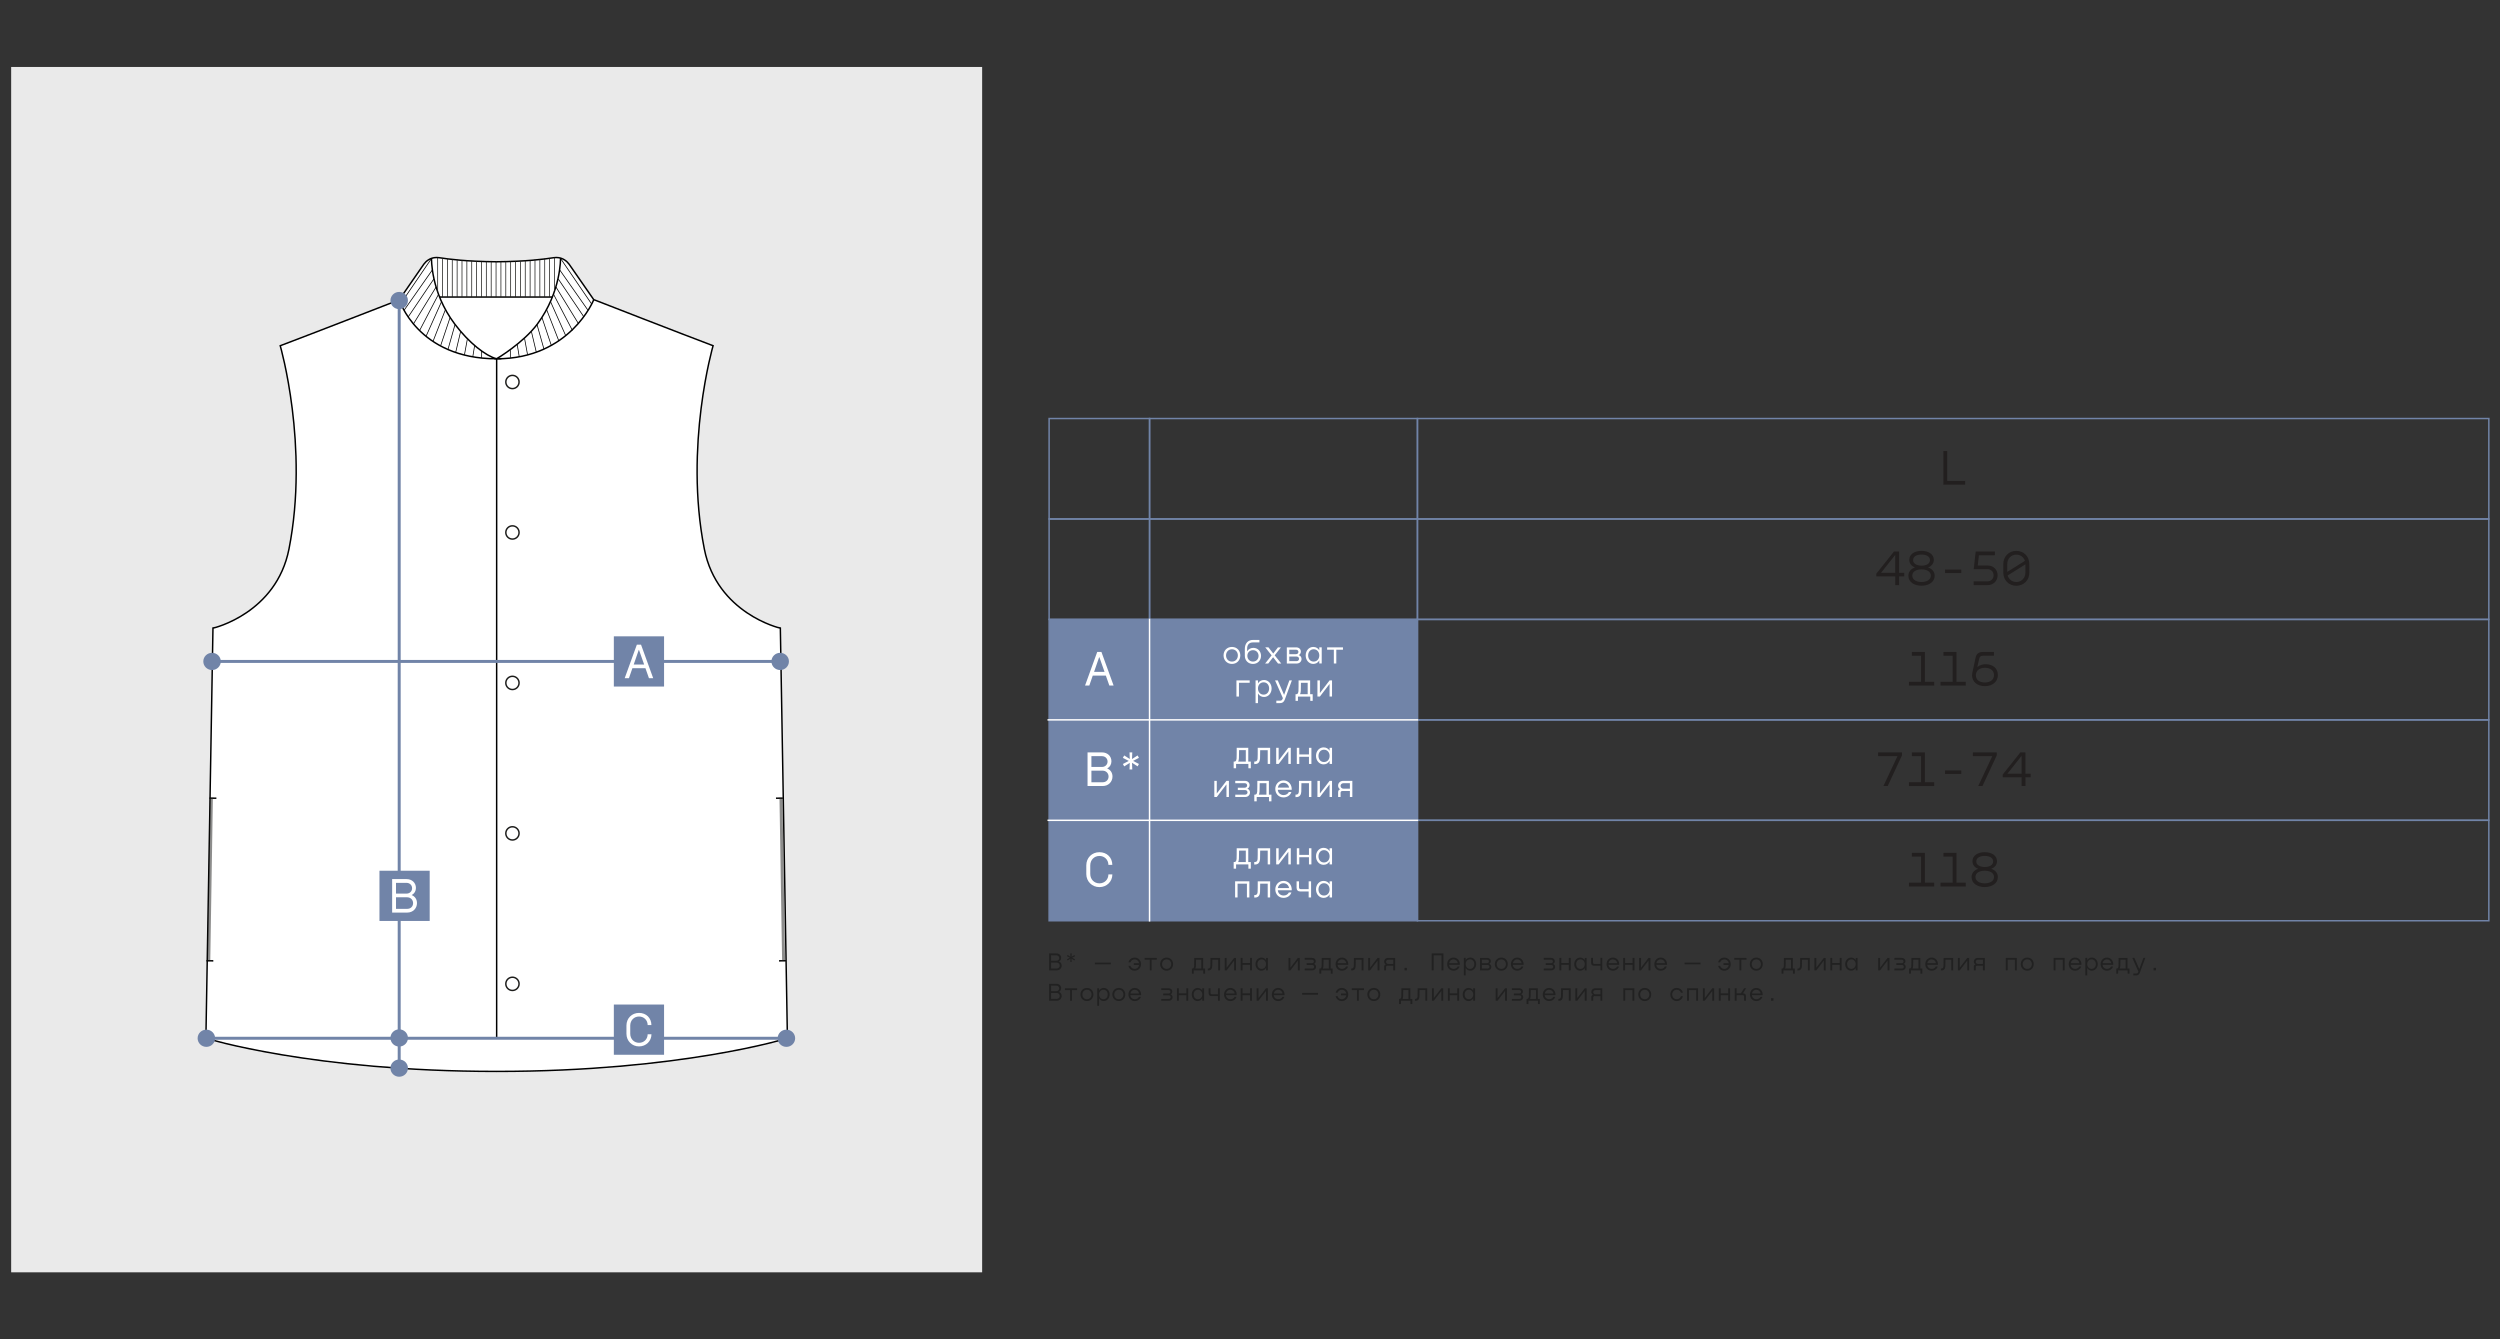 <?xml version="1.0" encoding="UTF-8"?> <svg xmlns="http://www.w3.org/2000/svg" id="_Слой_1" data-name="Слой_1" version="1.1" viewBox="0 0 1680 900"><rect x="0" y="0" width="1680" height="900" fill="#333333" stroke="none"/><defs><style> .st0, .st1, .st2 { stroke: #000; } .st0, .st1, .st2, .st3, .st4, .st5, .st6, .st7, .st8, .st9 { stroke-miterlimit: 10; } .st0, .st1, .st3, .st4, .st5, .st7, .st8, .st9 { fill: none; } .st0, .st7 { stroke-width: .5px; } .st10 { fill: #221f1f; } .st11, .st2 { fill: #fff; } .st3 { stroke: #fff; } .st4, .st7, .st8 { stroke: #1d1d1b; } .st5, .st6, .st9 { stroke: #7184a8; } .st12 { fill: #212121; } .st6, .st13 { fill: #7184a8; } .st8 { opacity: .5; } .st8, .st9 { stroke-width: 2px; } .st14 { fill: #eaeaea; } </style></defs><rect class="st14" x="7.5" y="45" width="652.5" height="810"></rect><g><path class="st2" d="M529.14,697.71s-71.53,22.29-195.39,22.29-195.39-22.29-195.39-22.29l4.75-275.6c.43,0,42.55-9.96,51.08-53.16,13.68-69.31-5.88-136.62-5.88-136.62,20.48-7.71,79.95-30.84,79.95-30.84l16.54-23.95c1.68-2.3,4.19-3.97,7.05-4.38,1.08-.16,2.2-.16,3.3.02,6.59,1.03,18.55,2.56,38.47,2.74,19.91-.18,31.88-1.71,38.46-2.74,1.11-.18,2.22-.18,3.3-.02,2.86.41,5.38,2.08,7.06,4.38l16.53,23.8s59.73,23.28,80.22,30.99c0,0-19.56,67.31-5.88,136.62,8.53,43.2,50.65,53.16,51.08,53.16l4.75,275.6Z"></path><line class="st1" x1="138.36" y1="697.71" x2="529.14" y2="697.71"></line><g><line class="st2" x1="138.76" y1="645.62" x2="143.35" y2="645.69"></line><line class="st2" x1="140.82" y1="536.33" x2="145.41" y2="536.4"></line><line class="st8" x1="142.06" y1="536.38" x2="140.3" y2="645.64"></line></g><g><line class="st2" x1="528.11" y1="645.62" x2="523.52" y2="645.69"></line><line class="st2" x1="526.05" y1="536.33" x2="521.46" y2="536.4"></line><line class="st8" x1="524.81" y1="536.38" x2="526.57" y2="645.64"></line></g><circle class="st4" cx="344.36" cy="256.7" r="4.45"></circle><circle class="st4" cx="344.36" cy="661.14" r="4.45"></circle><circle class="st4" cx="344.36" cy="560.03" r="4.45"></circle><circle class="st4" cx="344.36" cy="458.92" r="4.45"></circle><circle class="st4" cx="344.36" cy="357.81" r="4.45"></circle><line class="st1" x1="333.75" y1="241.12" x2="333.75" y2="697.51"></line><path class="st1" d="M289.98,173.49s-.72,22.58,15.55,44.19c9.72,12.91,20.95,21.5,28.19,23.43-53.11,0-65.47-39.73-65.47-39.73"></path><path class="st1" d="M376.67,173.45s.56,22.47-15.5,44.23c-9.45,12.8-27.44,23.43-27.44,23.43,49.5,0,65.24-39.63,65.24-39.63"></path><line class="st1" x1="295.4" y1="199.61" x2="371.28" y2="199.61"></line><g><line class="st0" x1="323.67" y1="240.51" x2="323.67" y2="235.82"></line><line class="st0" x1="317.7" y1="239.84" x2="318.9" y2="232.5"></line><line class="st0" x1="312.11" y1="238.46" x2="314.02" y2="228.07"></line><line class="st0" x1="306.25" y1="236.66" x2="309.49" y2="222.98"></line><line class="st0" x1="301.08" y1="234.71" x2="305.73" y2="218.25"></line><line class="st0" x1="296.17" y1="232.11" x2="302.4" y2="213.53"></line><line class="st0" x1="291.05" y1="229.24" x2="299.23" y2="208.3"></line><line class="st0" x1="286.43" y1="225.71" x2="296.64" y2="202.85"></line><line class="st0" x1="281.94" y1="222.15" x2="294.64" y2="197.84"></line><line class="st0" x1="277.7" y1="217.9" x2="293.04" y2="192.91"></line><line class="st0" x1="269.31" y1="204" x2="289.83" y2="173.9"></line><line class="st0" x1="271.64" y1="208.37" x2="290.54" y2="181.39"></line><line class="st0" x1="274.19" y1="213.14" x2="291.54" y2="187.45"></line></g><g><line class="st0" x1="342.95" y1="240.43" x2="342.95" y2="235.32"></line><line class="st0" x1="348.92" y1="239.75" x2="347.57" y2="231.44"></line><line class="st0" x1="354.51" y1="238.37" x2="352.5" y2="227.41"></line><line class="st0" x1="360.38" y1="236.58" x2="357.13" y2="222.9"></line><line class="st0" x1="365.54" y1="234.62" x2="360.89" y2="218.16"></line><line class="st0" x1="370.45" y1="232.02" x2="364.22" y2="213.44"></line><line class="st0" x1="375.57" y1="229.15" x2="367.39" y2="208.22"></line><line class="st0" x1="380.19" y1="225.63" x2="369.97" y2="202.73"></line><line class="st0" x1="384.68" y1="222.06" x2="371.99" y2="197.77"></line><line class="st0" x1="388.73" y1="217.5" x2="373.63" y2="192.91"></line><line class="st0" x1="397.53" y1="204.23" x2="377.01" y2="174.14"></line><line class="st0" x1="394.98" y1="208.29" x2="376.26" y2="181.57"></line><line class="st0" x1="392.43" y1="213.05" x2="375.22" y2="187.56"></line></g><g><line class="st7" x1="372.59" y1="195.72" x2="372.59" y2="173.04"></line><line class="st7" x1="369.32" y1="199.61" x2="369.32" y2="173.53"></line><line class="st7" x1="366.05" y1="199.61" x2="366.05" y2="173.53"></line><line class="st7" x1="362.78" y1="199.61" x2="362.78" y2="174.32"></line><line class="st7" x1="359.51" y1="199.61" x2="359.51" y2="174.32"></line><line class="st7" x1="356.24" y1="199.61" x2="356.24" y2="175.16"></line><line class="st7" x1="352.97" y1="199.61" x2="352.97" y2="174.94"></line><line class="st7" x1="349.7" y1="199.61" x2="349.7" y2="175.53"></line><line class="st7" x1="346.43" y1="199.61" x2="346.43" y2="175.53"></line><line class="st7" x1="343.16" y1="199.61" x2="343.16" y2="175.79"></line><line class="st7" x1="339.89" y1="199.61" x2="339.89" y2="175.79"></line><line class="st7" x1="336.62" y1="199.61" x2="336.62" y2="175.79"></line><line class="st7" x1="333.35" y1="199.61" x2="333.35" y2="175.79"></line><line class="st7" x1="330.08" y1="199.61" x2="330.08" y2="175.79"></line><line class="st7" x1="326.81" y1="199.61" x2="326.81" y2="175.79"></line><line class="st7" x1="323.54" y1="199.61" x2="323.54" y2="175.79"></line><line class="st7" x1="320.27" y1="199.61" x2="320.27" y2="175.38"></line><line class="st7" x1="317" y1="199.61" x2="317" y2="175.38"></line><line class="st7" x1="313.73" y1="199.61" x2="313.73" y2="174.8"></line><line class="st7" x1="310.46" y1="199.61" x2="310.46" y2="174.8"></line><line class="st7" x1="307.19" y1="199.61" x2="307.19" y2="174.23"></line><line class="st7" x1="303.92" y1="199.61" x2="303.92" y2="174.23"></line><line class="st7" x1="300.65" y1="199.61" x2="300.65" y2="173.53"></line><line class="st7" x1="297.39" y1="199.61" x2="297.39" y2="173.53"></line><line class="st7" x1="294.12" y1="196.17" x2="294.12" y2="173.18"></line></g></g><polyline class="st9" points="521.05 444.48 332.42 444.48 143.79 444.48"></polyline><ellipse class="st13" cx="524.28" cy="444.48" rx="5.88" ry="5.79"></ellipse><ellipse class="st13" cx="142.5" cy="444.48" rx="5.88" ry="5.79"></ellipse><g><rect class="st13" x="412.5" y="427.61" width="33.75" height="33.75"></rect><path class="st11" d="M433.74,449.05h-8.77l-2.32,6.68h-2.85l8.16-22.5h2.82l8.16,22.5h-2.85l-2.35-6.68ZM432.87,446.57l-3.46-9.81h-.17l-3.39,9.81h7.02Z"></path></g><line class="st9" x1="268.26" y1="717.78" x2="268.26" y2="201.95"></line><ellipse class="st13" cx="268.26" cy="697.5" rx="5.88" ry="5.79"></ellipse><ellipse class="st13" cx="268.26" cy="717.78" rx="5.88" ry="5.79"></ellipse><g><rect class="st13" x="255" y="585.13" width="33.75" height="33.75"></rect><path class="st11" d="M273.3,590.76c3.46,0,6.21,2.42,6.21,5.94,0,2.05-.97,3.76-2.79,4.73v.1c2.22.91,3.49,2.89,3.49,5.37,0,3.56-2.75,6.35-6.48,6.35h-10.21v-22.5h9.77ZM273.2,600.5c2.12,0,3.73-1.54,3.73-3.59,0-2.15-1.68-3.63-3.73-3.63h-7.09v7.22h7.09ZM273.74,610.74c2.22,0,3.86-1.61,3.86-3.83s-1.71-3.93-3.96-3.93h-7.52v7.76h7.62Z"></path></g><ellipse class="st13" cx="268.26" cy="201.95" rx="5.88" ry="5.79"></ellipse><line class="st9" x1="138.36" y1="697.71" x2="525.96" y2="697.71"></line><ellipse class="st13" cx="138.68" cy="697.71" rx="5.88" ry="5.79"></ellipse><g><rect class="st13" x="412.5" y="675.05" width="33.75" height="33.75"></rect><path class="st11" d="M420.97,694.67v-5.5c0-4.88,3.62-8.5,8.47-8.5s8.28,3.46,8.31,8.18h-2.52c-.03-3.33-2.55-5.75-5.79-5.75-3.39,0-5.92,2.59-5.92,6.08v5.5c0,3.49,2.52,6.08,5.92,6.08s5.75-2.52,5.79-5.75h2.55c0,4.62-3.62,8.18-8.34,8.18s-8.47-3.62-8.47-8.5Z"></path></g><ellipse class="st13" cx="528.46" cy="697.71" rx="5.88" ry="5.79"></ellipse><g><path class="st12" d="M709.96,640.7c1.75,0,3.14,1.22,3.14,3.01,0,1.04-.49,1.9-1.41,2.4v.05c1.12.46,1.77,1.46,1.77,2.72,0,1.8-1.39,3.21-3.28,3.21h-5.17v-11.39h4.95ZM709.91,645.63c1.07,0,1.89-.78,1.89-1.82,0-1.09-.85-1.83-1.89-1.83h-3.59v3.65h3.59ZM710.18,650.82c1.12,0,1.96-.82,1.96-1.94s-.87-1.99-2.01-1.99h-3.81v3.93h3.86Z"></path><path class="st12" d="M719.32,644.24l-1.89,1.21-.46-.82,2.01-1.04-2.01-1.04.46-.82,1.89,1.21-.08-2.24h.93l-.08,2.26,1.89-1.22.46.82-1.99,1.04,1.99,1.04-.46.82-1.89-1.22.08,2.26h-.93l.08-2.24Z"></path><path class="st12" d="M746.49,646.86v1.19h-10.71v-1.19h10.71Z"></path><path class="st12" d="M765.46,647.25c-.27-1.46-1.41-2.53-3.01-2.53-1.39,0-2.43.87-2.79,1.99h-1.34c.41-1.85,2.02-3.21,4.15-3.21,2.55,0,4.32,1.94,4.32,4.4s-1.77,4.42-4.32,4.42c-2.12,0-3.74-1.39-4.15-3.26h1.34c.36,1.19,1.41,2.04,2.79,2.04,1.61,0,2.79-1.16,3.01-2.63h-3.54v-1.21h3.54Z"></path><path class="st12" d="M777.38,644.93h-3.47v7.16h-1.27v-7.16h-3.48v-1.22h8.23v1.22Z"></path><path class="st12" d="M779.62,647.89c0-2.45,1.72-4.4,4.37-4.4s4.33,1.96,4.33,4.4-1.72,4.42-4.33,4.42-4.37-1.99-4.37-4.42ZM787.05,647.89c0-1.75-1.19-3.18-3.06-3.18s-3.08,1.43-3.08,3.18,1.17,3.2,3.08,3.2,3.06-1.46,3.06-3.2Z"></path><path class="st12" d="M808.52,650.87h1.33v3.45h-1.26v-2.23h-6.39v2.23h-1.26v-3.45h.15c.49,0,1.22,0,1.36-1.55.07-.63.07-3.81.07-5.61h6v7.16ZM807.25,650.87v-5.93h-3.5c0,1.29-.02,3.06-.07,4.15-.03.8-.19,1.38-.39,1.78h3.96Z"></path><path class="st12" d="M819.9,652.09h-1.28v-7.16h-3.91c0,1.31,0,3.16-.07,4.32-.17,2.87-1.94,2.89-2.86,2.89h-.15v-1.29h.1c.58,0,1.51,0,1.65-1.6.07-.61.07-3.2.07-5.54h6.44v8.38Z"></path><path class="st12" d="M824.3,643.71v6.56l5.03-6.56h1.28v8.38h-1.28v-6.56l-5.03,6.56h-1.28v-8.38h1.28Z"></path><path class="st12" d="M835.01,643.71v3.43h5.03v-3.43h1.28v8.38h-1.28v-3.72h-5.03v3.72h-1.28v-8.38h1.28Z"></path><path class="st12" d="M847.62,643.49c1.43,0,2.52.68,3.11,1.72h.03v-1.5h1.26v8.38h-1.26v-1.56h-.03c-.7,1.24-1.87,1.79-3.13,1.79-2.14,0-3.91-1.87-3.91-4.42s1.77-4.4,3.93-4.4ZM850.77,647.89c0-1.75-1.16-3.2-2.92-3.2s-2.86,1.45-2.86,3.2,1.04,3.2,2.86,3.2,2.92-1.44,2.92-3.2Z"></path><path class="st12" d="M867.14,643.71v6.56l5.03-6.56h1.28v8.38h-1.28v-6.56l-5.03,6.56h-1.28v-8.38h1.28Z"></path><path class="st12" d="M881.66,647.26c.78,0,1.26-.54,1.26-1.17s-.46-1.16-1.19-1.16h-4.98v-1.22h5.01c1.55,0,2.43,1.04,2.43,2.21,0,.76-.41,1.51-1.12,1.82v.05c.85.31,1.33,1.09,1.33,1.94,0,1.22-.95,2.36-2.5,2.36h-5.15v-1.22h5.08c.78,0,1.27-.58,1.27-1.21,0-.66-.51-1.19-1.33-1.19h-3.71v-1.21h3.59Z"></path><path class="st12" d="M894.2,650.87h1.33v3.45h-1.26v-2.23h-6.39v2.23h-1.26v-3.45h.15c.49,0,1.22,0,1.36-1.55.07-.63.07-3.81.07-5.61h6v7.16ZM892.93,650.87v-5.93h-3.5c0,1.29-.02,3.06-.07,4.15-.03.8-.19,1.38-.39,1.78h3.96Z"></path><path class="st12" d="M906.05,648.35h-7.21c.1,1.55,1.33,2.74,3.03,2.74,1.24,0,2.28-.65,2.69-1.6h1.34c-.56,1.73-2.16,2.82-4.1,2.82-2.62,0-4.28-2.01-4.28-4.4s1.73-4.42,4.27-4.42,4.42,2.07,4.27,4.86ZM904.69,647.21c-.24-1.46-1.36-2.5-2.94-2.5s-2.67,1.09-2.87,2.5h5.81Z"></path><path class="st12" d="M916.28,652.09h-1.28v-7.16h-3.91c0,1.31,0,3.16-.07,4.32-.17,2.87-1.94,2.89-2.86,2.89h-.15v-1.29h.1c.58,0,1.51,0,1.65-1.6.07-.61.07-3.2.07-5.54h6.44v8.38Z"></path><path class="st12" d="M920.69,643.71v6.56l5.03-6.56h1.28v8.38h-1.28v-6.56l-5.03,6.56h-1.28v-8.38h1.28Z"></path><path class="st12" d="M936.26,652.09v-3.11h-3.91c-.56,0-.92.34-.92.88v2.23h-1.28v-2.4c0-.82.32-1.38,1.02-1.6v-.05c-.65-.36-1.04-1.04-1.04-1.87,0-1.31,1.02-2.46,2.74-2.46h4.66v8.38h-1.28ZM932.93,647.76h3.33v-2.82h-3.38c-.9,0-1.46.66-1.46,1.41s.65,1.41,1.51,1.41Z"></path><path class="st12" d="M945.44,652.09h-1.61v-1.7h1.61v1.7Z"></path><path class="st12" d="M969.99,640.7v11.39h-1.31v-10.11h-5.27v10.11h-1.31v-11.39h7.89Z"></path><path class="st12" d="M981.02,648.35h-7.21c.1,1.55,1.33,2.74,3.03,2.74,1.24,0,2.28-.65,2.69-1.6h1.34c-.56,1.73-2.16,2.82-4.1,2.82-2.62,0-4.28-2.01-4.28-4.4s1.73-4.42,4.27-4.42,4.42,2.07,4.27,4.86ZM979.66,647.21c-.24-1.46-1.36-2.5-2.94-2.5s-2.67,1.09-2.87,2.5h5.81Z"></path><path class="st12" d="M988.09,652.31c-1.26,0-2.43-.54-3.13-1.79h-.03v4.96h-1.26v-11.78h1.26v1.5h.03c.59-1.04,1.68-1.72,3.11-1.72,2.16,0,3.93,1.85,3.93,4.4s-1.77,4.42-3.91,4.42ZM990.71,647.89c0-1.75-1.05-3.2-2.86-3.2s-2.92,1.45-2.92,3.2,1.16,3.2,2.92,3.2,2.86-1.43,2.86-3.2Z"></path><path class="st12" d="M994.55,643.71h4.86c1.55,0,2.43,1.02,2.43,2.19,0,.71-.32,1.39-1.04,1.79v.05c.92.34,1.39,1.14,1.39,2.01,0,1.22-.95,2.35-2.5,2.35h-5.15v-8.38ZM999.31,647.25c.78,0,1.26-.54,1.26-1.17s-.46-1.14-1.21-1.14h-3.54v2.31h3.48ZM999.64,650.87c.76,0,1.27-.58,1.27-1.21,0-.66-.51-1.19-1.33-1.19h-3.76v2.4h3.81Z"></path><path class="st12" d="M1004.53,647.89c0-2.45,1.72-4.4,4.37-4.4s4.33,1.96,4.33,4.4-1.72,4.42-4.33,4.42-4.37-1.99-4.37-4.42ZM1011.96,647.89c0-1.75-1.19-3.18-3.06-3.18s-3.08,1.43-3.08,3.18,1.17,3.2,3.08,3.2,3.06-1.46,3.06-3.2Z"></path><path class="st12" d="M1023.86,648.35h-7.21c.1,1.55,1.33,2.74,3.03,2.74,1.24,0,2.28-.65,2.69-1.6h1.34c-.56,1.73-2.16,2.82-4.1,2.82-2.62,0-4.28-2.01-4.28-4.4s1.73-4.42,4.27-4.42,4.42,2.07,4.27,4.86ZM1022.5,647.21c-.24-1.46-1.36-2.5-2.94-2.5s-2.67,1.09-2.87,2.5h5.81Z"></path><path class="st12" d="M1042.31,647.26c.78,0,1.26-.54,1.26-1.17s-.46-1.16-1.19-1.16h-4.98v-1.22h5.01c1.55,0,2.43,1.04,2.43,2.21,0,.76-.41,1.51-1.12,1.82v.05c.85.31,1.33,1.09,1.33,1.94,0,1.22-.95,2.36-2.5,2.36h-5.15v-1.22h5.08c.78,0,1.27-.58,1.27-1.21,0-.66-.51-1.19-1.33-1.19h-3.71v-1.21h3.59Z"></path><path class="st12" d="M1049.21,643.71v3.43h5.03v-3.43h1.28v8.38h-1.28v-3.72h-5.03v3.72h-1.28v-8.38h1.28Z"></path><path class="st12" d="M1061.82,643.49c1.43,0,2.52.68,3.11,1.72h.03v-1.5h1.26v8.38h-1.26v-1.56h-.03c-.7,1.24-1.87,1.79-3.13,1.79-2.14,0-3.91-1.87-3.91-4.42s1.77-4.4,3.93-4.4ZM1064.97,647.89c0-1.75-1.16-3.2-2.92-3.2s-2.86,1.45-2.86,3.2,1.04,3.2,2.86,3.2,2.92-1.44,2.92-3.2Z"></path><path class="st12" d="M1069.23,647.02v-3.32h1.26v3.13c0,.59.34.92.88.92h4.13v-4.05h1.26v8.38h-1.26v-3.11h-4.35c-1.21,0-1.92-.68-1.92-1.95Z"></path><path class="st12" d="M1088.12,648.35h-7.21c.1,1.55,1.33,2.74,3.03,2.74,1.24,0,2.28-.65,2.69-1.6h1.34c-.56,1.73-2.16,2.82-4.1,2.82-2.62,0-4.28-2.01-4.28-4.4s1.73-4.42,4.27-4.42,4.42,2.07,4.27,4.86ZM1086.76,647.21c-.24-1.46-1.36-2.5-2.94-2.5s-2.67,1.09-2.87,2.5h5.81Z"></path><path class="st12" d="M1092.05,643.71v3.43h5.03v-3.43h1.28v8.38h-1.28v-3.72h-5.03v3.72h-1.28v-8.38h1.28Z"></path><path class="st12" d="M1102.76,643.71v6.56l5.03-6.56h1.28v8.38h-1.28v-6.56l-5.03,6.56h-1.28v-8.38h1.28Z"></path><path class="st12" d="M1120.25,648.35h-7.21c.1,1.55,1.33,2.74,3.03,2.74,1.24,0,2.28-.65,2.69-1.6h1.34c-.56,1.73-2.16,2.82-4.1,2.82-2.62,0-4.28-2.01-4.28-4.4s1.73-4.42,4.27-4.42,4.42,2.07,4.27,4.86ZM1118.89,647.21c-.24-1.46-1.36-2.5-2.94-2.5s-2.67,1.09-2.87,2.5h5.81Z"></path><path class="st12" d="M1142.76,646.86v1.19h-10.71v-1.19h10.71Z"></path><path class="st12" d="M1161.73,647.25c-.27-1.46-1.41-2.53-3.01-2.53-1.39,0-2.43.87-2.79,1.99h-1.34c.41-1.85,2.02-3.21,4.15-3.21,2.55,0,4.32,1.94,4.32,4.4s-1.77,4.42-4.32,4.42c-2.12,0-3.74-1.39-4.15-3.26h1.34c.36,1.19,1.41,2.04,2.79,2.04,1.61,0,2.79-1.16,3.01-2.63h-3.54v-1.21h3.54Z"></path><path class="st12" d="M1173.65,644.93h-3.47v7.16h-1.27v-7.16h-3.48v-1.22h8.23v1.22Z"></path><path class="st12" d="M1175.89,647.89c0-2.45,1.72-4.4,4.37-4.4s4.33,1.96,4.33,4.4-1.72,4.42-4.33,4.42-4.37-1.99-4.37-4.42ZM1183.32,647.89c0-1.75-1.19-3.18-3.06-3.18s-3.08,1.43-3.08,3.18,1.17,3.2,3.08,3.2,3.06-1.46,3.06-3.2Z"></path><path class="st12" d="M1204.79,650.87h1.33v3.45h-1.26v-2.23h-6.39v2.23h-1.26v-3.45h.15c.49,0,1.22,0,1.36-1.55.07-.63.07-3.81.07-5.61h6v7.16ZM1203.52,650.87v-5.93h-3.5c0,1.29-.02,3.06-.07,4.15-.03.8-.19,1.38-.39,1.78h3.96Z"></path><path class="st12" d="M1216.16,652.09h-1.28v-7.16h-3.91c0,1.31,0,3.16-.07,4.32-.17,2.87-1.94,2.89-2.86,2.89h-.15v-1.29h.1c.58,0,1.51,0,1.65-1.6.07-.61.07-3.2.07-5.54h6.44v8.38Z"></path><path class="st12" d="M1220.57,643.71v6.56l5.03-6.56h1.28v8.38h-1.28v-6.56l-5.03,6.56h-1.28v-8.38h1.28Z"></path><path class="st12" d="M1231.28,643.71v3.43h5.03v-3.43h1.28v8.38h-1.28v-3.72h-5.03v3.72h-1.28v-8.38h1.28Z"></path><path class="st12" d="M1243.89,643.49c1.43,0,2.52.68,3.11,1.72h.03v-1.5h1.26v8.38h-1.26v-1.56h-.03c-.7,1.24-1.87,1.79-3.13,1.79-2.14,0-3.91-1.87-3.91-4.42s1.77-4.4,3.93-4.4ZM1247.03,647.89c0-1.75-1.16-3.2-2.92-3.2s-2.86,1.45-2.86,3.2,1.04,3.2,2.86,3.2,2.92-1.44,2.92-3.2Z"></path><path class="st12" d="M1263.41,643.71v6.56l5.03-6.56h1.28v8.38h-1.28v-6.56l-5.03,6.56h-1.28v-8.38h1.28Z"></path><path class="st12" d="M1277.92,647.26c.78,0,1.26-.54,1.26-1.17s-.46-1.16-1.19-1.16h-4.98v-1.22h5.01c1.55,0,2.43,1.04,2.43,2.21,0,.76-.41,1.51-1.12,1.82v.05c.85.31,1.33,1.09,1.33,1.94,0,1.22-.95,2.36-2.5,2.36h-5.15v-1.22h5.08c.78,0,1.27-.58,1.27-1.21,0-.66-.51-1.19-1.33-1.19h-3.71v-1.21h3.59Z"></path><path class="st12" d="M1290.47,650.87h1.33v3.45h-1.26v-2.23h-6.39v2.23h-1.26v-3.45h.15c.49,0,1.22,0,1.36-1.55.07-.63.07-3.81.07-5.61h6v7.16ZM1289.2,650.87v-5.93h-3.5c0,1.29-.02,3.06-.07,4.15-.03.8-.19,1.38-.39,1.78h3.96Z"></path><path class="st12" d="M1302.32,648.35h-7.21c.1,1.55,1.33,2.74,3.03,2.74,1.24,0,2.28-.65,2.69-1.6h1.34c-.56,1.73-2.16,2.82-4.1,2.82-2.62,0-4.28-2.01-4.28-4.4s1.73-4.42,4.27-4.42,4.42,2.07,4.27,4.86ZM1300.96,647.21c-.24-1.46-1.36-2.5-2.94-2.5s-2.67,1.09-2.87,2.5h5.81Z"></path><path class="st12" d="M1312.55,652.09h-1.28v-7.16h-3.91c0,1.31,0,3.16-.07,4.32-.17,2.87-1.94,2.89-2.86,2.89h-.15v-1.29h.1c.58,0,1.51,0,1.65-1.6.07-.61.07-3.2.07-5.54h6.44v8.38Z"></path><path class="st12" d="M1316.96,643.71v6.56l5.03-6.56h1.28v8.38h-1.28v-6.56l-5.03,6.56h-1.28v-8.38h1.28Z"></path><path class="st12" d="M1332.53,652.09v-3.11h-3.91c-.56,0-.92.34-.92.88v2.23h-1.28v-2.4c0-.82.32-1.38,1.02-1.6v-.05c-.65-.36-1.04-1.04-1.04-1.87,0-1.31,1.02-2.46,2.74-2.46h4.66v8.38h-1.27ZM1329.2,647.76h3.33v-2.82h-3.38c-.9,0-1.46.66-1.46,1.41s.65,1.41,1.51,1.41Z"></path><path class="st12" d="M1355.31,643.71v8.38h-1.28v-7.16h-4.86v7.16h-1.28v-8.38h7.41Z"></path><path class="st12" d="M1357.96,647.89c0-2.45,1.72-4.4,4.37-4.4s4.33,1.96,4.33,4.4-1.72,4.42-4.33,4.42-4.37-1.99-4.37-4.42ZM1365.39,647.89c0-1.75-1.19-3.18-3.06-3.18s-3.08,1.43-3.08,3.18,1.17,3.2,3.08,3.2,3.06-1.46,3.06-3.2Z"></path><path class="st12" d="M1387.44,643.71v8.38h-1.28v-7.16h-4.86v7.16h-1.28v-8.38h7.41Z"></path><path class="st12" d="M1398.71,648.35h-7.21c.1,1.55,1.33,2.74,3.03,2.74,1.24,0,2.28-.65,2.69-1.6h1.34c-.56,1.73-2.16,2.82-4.1,2.82-2.62,0-4.28-2.01-4.28-4.4s1.73-4.42,4.27-4.42,4.42,2.07,4.27,4.86ZM1397.35,647.21c-.24-1.46-1.36-2.5-2.94-2.5s-2.67,1.09-2.87,2.5h5.81Z"></path><path class="st12" d="M1405.78,652.31c-1.26,0-2.43-.54-3.13-1.79h-.03v4.96h-1.26v-11.78h1.26v1.5h.03c.59-1.04,1.68-1.72,3.11-1.72,2.16,0,3.93,1.85,3.93,4.4s-1.77,4.42-3.91,4.42ZM1408.4,647.89c0-1.75-1.05-3.2-2.86-3.2s-2.92,1.45-2.92,3.2,1.16,3.2,2.92,3.2,2.86-1.43,2.86-3.2Z"></path><path class="st12" d="M1420.13,648.35h-7.21c.1,1.55,1.33,2.74,3.03,2.74,1.24,0,2.28-.65,2.69-1.6h1.34c-.56,1.73-2.16,2.82-4.1,2.82-2.62,0-4.28-2.01-4.28-4.4s1.73-4.42,4.27-4.42,4.42,2.07,4.27,4.86ZM1418.77,647.21c-.24-1.46-1.36-2.5-2.94-2.5s-2.67,1.09-2.87,2.5h5.81Z"></path><path class="st12" d="M1429.7,650.87h1.33v3.45h-1.26v-2.23h-6.39v2.23h-1.26v-3.45h.15c.49,0,1.22,0,1.36-1.55.07-.63.07-3.81.07-5.61h6v7.16ZM1428.42,650.87v-5.93h-3.5c0,1.29-.02,3.06-.07,4.15-.03.8-.19,1.38-.39,1.78h3.96Z"></path><path class="st12" d="M1435.5,655.49h-1.92v-1.28h1.9c.73,0,1.09-.27,1.36-.95l.14-.36-4.06-9.2h1.41l3.26,7.48h.03l2.72-7.48h1.31l-3.67,9.95c-.43,1.17-1.17,1.84-2.48,1.84Z"></path><path class="st12" d="M1448.81,652.09h-1.61v-1.7h1.61v1.7Z"></path><path class="st12" d="M709.96,661.1c1.75,0,3.14,1.22,3.14,3.01,0,1.04-.49,1.9-1.41,2.4v.05c1.12.46,1.77,1.46,1.77,2.72,0,1.8-1.39,3.21-3.28,3.21h-5.17v-11.39h4.95ZM709.91,666.03c1.07,0,1.89-.78,1.89-1.82,0-1.09-.85-1.83-1.89-1.83h-3.59v3.65h3.59ZM710.18,671.22c1.12,0,1.96-.82,1.96-1.94s-.87-1.99-2.01-1.99h-3.81v3.93h3.86Z"></path><path class="st12" d="M723.83,665.33h-3.47v7.16h-1.27v-7.16h-3.48v-1.22h8.23v1.22Z"></path><path class="st12" d="M726.07,668.29c0-2.45,1.72-4.4,4.37-4.4s4.33,1.96,4.33,4.4-1.72,4.42-4.33,4.42-4.37-1.99-4.37-4.42ZM733.5,668.29c0-1.75-1.19-3.18-3.06-3.18s-3.08,1.43-3.08,3.18,1.17,3.2,3.08,3.2,3.06-1.46,3.06-3.2Z"></path><path class="st12" d="M741.76,672.71c-1.26,0-2.43-.54-3.13-1.79h-.03v4.96h-1.26v-11.78h1.26v1.5h.03c.59-1.04,1.68-1.72,3.11-1.72,2.16,0,3.93,1.85,3.93,4.4s-1.77,4.42-3.91,4.42ZM744.38,668.29c0-1.75-1.05-3.2-2.86-3.2s-2.92,1.45-2.92,3.2,1.16,3.2,2.92,3.2,2.86-1.43,2.86-3.2Z"></path><path class="st12" d="M747.49,668.29c0-2.45,1.72-4.4,4.37-4.4s4.33,1.96,4.33,4.4-1.72,4.42-4.33,4.42-4.37-1.99-4.37-4.42ZM754.92,668.29c0-1.75-1.19-3.18-3.06-3.18s-3.08,1.43-3.08,3.18,1.17,3.2,3.08,3.2,3.06-1.46,3.06-3.2Z"></path><path class="st12" d="M766.82,668.75h-7.21c.1,1.55,1.33,2.74,3.03,2.74,1.24,0,2.28-.65,2.69-1.6h1.34c-.56,1.73-2.16,2.82-4.1,2.82-2.62,0-4.28-2.01-4.28-4.4s1.73-4.42,4.27-4.42,4.42,2.07,4.27,4.86ZM765.46,667.61c-.24-1.46-1.36-2.5-2.94-2.5s-2.67,1.09-2.87,2.5h5.81Z"></path><path class="st12" d="M785.27,667.66c.78,0,1.26-.54,1.26-1.17s-.46-1.16-1.19-1.16h-4.98v-1.22h5.01c1.55,0,2.43,1.04,2.43,2.21,0,.76-.41,1.51-1.12,1.82v.05c.85.31,1.33,1.09,1.33,1.94,0,1.22-.95,2.36-2.5,2.36h-5.15v-1.22h5.08c.78,0,1.27-.58,1.27-1.21,0-.66-.51-1.19-1.33-1.19h-3.71v-1.21h3.59Z"></path><path class="st12" d="M792.17,664.11v3.43h5.03v-3.43h1.28v8.38h-1.28v-3.72h-5.03v3.72h-1.28v-8.38h1.28Z"></path><path class="st12" d="M804.78,663.89c1.43,0,2.52.68,3.11,1.72h.03v-1.5h1.26v8.38h-1.26v-1.56h-.03c-.7,1.24-1.87,1.79-3.13,1.79-2.14,0-3.91-1.87-3.91-4.42s1.77-4.4,3.93-4.4ZM807.93,668.29c0-1.75-1.16-3.2-2.92-3.2s-2.86,1.45-2.86,3.2,1.04,3.2,2.86,3.2,2.92-1.44,2.92-3.2Z"></path><path class="st12" d="M812.2,667.42v-3.31h1.26v3.13c0,.59.34.92.88.92h4.13v-4.05h1.26v8.38h-1.26v-3.11h-4.35c-1.21,0-1.92-.68-1.92-1.96Z"></path><path class="st12" d="M831.08,668.75h-7.21c.1,1.55,1.33,2.74,3.03,2.74,1.24,0,2.28-.65,2.69-1.6h1.34c-.56,1.73-2.16,2.82-4.1,2.82-2.62,0-4.28-2.01-4.28-4.4s1.73-4.42,4.27-4.42,4.42,2.07,4.27,4.86ZM829.72,667.61c-.24-1.46-1.36-2.5-2.94-2.5s-2.67,1.09-2.87,2.5h5.81Z"></path><path class="st12" d="M835.01,664.11v3.43h5.03v-3.43h1.28v8.38h-1.28v-3.72h-5.03v3.72h-1.28v-8.38h1.28Z"></path><path class="st12" d="M845.72,664.11v6.56l5.03-6.56h1.28v8.38h-1.28v-6.56l-5.03,6.56h-1.28v-8.38h1.28Z"></path><path class="st12" d="M863.21,668.75h-7.21c.1,1.55,1.33,2.74,3.03,2.74,1.24,0,2.28-.65,2.69-1.6h1.34c-.56,1.73-2.16,2.82-4.1,2.82-2.62,0-4.28-2.01-4.28-4.4s1.73-4.42,4.27-4.42,4.42,2.07,4.27,4.86ZM861.85,667.61c-.24-1.46-1.36-2.5-2.94-2.5s-2.67,1.09-2.87,2.5h5.81Z"></path><path class="st12" d="M885.72,667.25v1.19h-10.71v-1.19h10.71Z"></path><path class="st12" d="M904.69,667.65c-.27-1.46-1.41-2.53-3.01-2.53-1.39,0-2.43.87-2.79,1.99h-1.34c.41-1.85,2.02-3.21,4.15-3.21,2.55,0,4.32,1.94,4.32,4.4s-1.77,4.42-4.32,4.42c-2.12,0-3.74-1.39-4.15-3.26h1.34c.36,1.19,1.41,2.04,2.79,2.04,1.61,0,2.79-1.16,3.01-2.63h-3.54v-1.21h3.54Z"></path><path class="st12" d="M916.61,665.33h-3.47v7.16h-1.27v-7.16h-3.48v-1.22h8.23v1.22Z"></path><path class="st12" d="M918.85,668.29c0-2.45,1.72-4.4,4.37-4.4s4.33,1.96,4.33,4.4-1.72,4.42-4.33,4.42-4.37-1.99-4.37-4.42ZM926.28,668.29c0-1.75-1.19-3.18-3.06-3.18s-3.08,1.43-3.08,3.18,1.17,3.2,3.08,3.2,3.06-1.46,3.06-3.2Z"></path><path class="st12" d="M947.75,671.27h1.33v3.45h-1.26v-2.23h-6.39v2.23h-1.26v-3.45h.15c.49,0,1.22,0,1.36-1.55.07-.63.07-3.81.07-5.61h6v7.16ZM946.48,671.27v-5.93h-3.5c0,1.29-.02,3.06-.07,4.15-.03.8-.19,1.38-.39,1.79h3.96Z"></path><path class="st12" d="M959.12,672.49h-1.28v-7.16h-3.91c0,1.31,0,3.16-.07,4.32-.17,2.87-1.94,2.89-2.86,2.89h-.15v-1.29h.1c.58,0,1.51,0,1.65-1.6.07-.61.07-3.2.07-5.54h6.44v8.38Z"></path><path class="st12" d="M963.53,664.11v6.56l5.03-6.56h1.28v8.38h-1.28v-6.56l-5.03,6.56h-1.28v-8.38h1.28Z"></path><path class="st12" d="M974.24,664.11v3.43h5.03v-3.43h1.28v8.38h-1.28v-3.72h-5.03v3.72h-1.28v-8.38h1.28Z"></path><path class="st12" d="M986.85,663.89c1.43,0,2.52.68,3.11,1.72h.03v-1.5h1.26v8.38h-1.26v-1.56h-.03c-.7,1.24-1.87,1.79-3.13,1.79-2.14,0-3.91-1.87-3.91-4.42s1.77-4.4,3.93-4.4ZM990,668.29c0-1.75-1.16-3.2-2.92-3.2s-2.86,1.45-2.86,3.2,1.04,3.2,2.86,3.2,2.92-1.44,2.92-3.2Z"></path><path class="st12" d="M1006.37,664.11v6.56l5.03-6.56h1.28v8.38h-1.28v-6.56l-5.03,6.56h-1.28v-8.38h1.28Z"></path><path class="st12" d="M1020.89,667.66c.78,0,1.26-.54,1.26-1.17s-.46-1.16-1.19-1.16h-4.98v-1.22h5.01c1.55,0,2.43,1.04,2.43,2.21,0,.76-.41,1.51-1.12,1.82v.05c.85.31,1.33,1.09,1.33,1.94,0,1.22-.95,2.36-2.5,2.36h-5.15v-1.22h5.08c.78,0,1.27-.58,1.27-1.21,0-.66-.51-1.19-1.33-1.19h-3.71v-1.21h3.59Z"></path><path class="st12" d="M1033.43,671.27h1.33v3.45h-1.26v-2.23h-6.39v2.23h-1.26v-3.45h.15c.49,0,1.22,0,1.36-1.55.07-.63.07-3.81.07-5.61h6v7.16ZM1032.16,671.27v-5.93h-3.5c0,1.29-.02,3.06-.07,4.15-.03.8-.19,1.38-.39,1.79h3.96Z"></path><path class="st12" d="M1045.28,668.75h-7.21c.1,1.55,1.33,2.74,3.03,2.74,1.24,0,2.28-.65,2.69-1.6h1.34c-.56,1.73-2.16,2.82-4.1,2.82-2.62,0-4.28-2.01-4.28-4.4s1.73-4.42,4.27-4.42,4.42,2.07,4.27,4.86ZM1043.92,667.61c-.24-1.46-1.36-2.5-2.94-2.5s-2.67,1.09-2.87,2.5h5.81Z"></path><path class="st12" d="M1055.51,672.49h-1.28v-7.16h-3.91c0,1.31,0,3.16-.07,4.32-.17,2.87-1.94,2.89-2.86,2.89h-.15v-1.29h.1c.58,0,1.51,0,1.65-1.6.07-.61.07-3.2.07-5.54h6.44v8.38Z"></path><path class="st12" d="M1059.92,664.11v6.56l5.03-6.56h1.28v8.38h-1.28v-6.56l-5.03,6.56h-1.28v-8.38h1.28Z"></path><path class="st12" d="M1075.49,672.49v-3.11h-3.91c-.56,0-.92.34-.92.88v2.23h-1.28v-2.4c0-.82.32-1.38,1.02-1.6v-.05c-.65-.36-1.04-1.04-1.04-1.87,0-1.31,1.02-2.46,2.74-2.46h4.66v8.38h-1.27ZM1072.16,668.16h3.33v-2.82h-3.38c-.9,0-1.46.66-1.46,1.41s.65,1.41,1.51,1.41Z"></path><path class="st12" d="M1098.27,664.11v8.38h-1.28v-7.16h-4.86v7.16h-1.28v-8.38h7.41Z"></path><path class="st12" d="M1100.92,668.29c0-2.45,1.72-4.4,4.37-4.4s4.33,1.96,4.33,4.4-1.72,4.42-4.33,4.42-4.37-1.99-4.37-4.42ZM1108.35,668.29c0-1.75-1.19-3.18-3.06-3.18s-3.08,1.43-3.08,3.18,1.17,3.2,3.08,3.2,3.06-1.46,3.06-3.2Z"></path><path class="st12" d="M1126.79,665.11c-1.82,0-3.06,1.41-3.06,3.18s1.24,3.2,3.06,3.2c1.38,0,2.43-.85,2.79-2.04h1.34c-.41,1.87-2.02,3.26-4.15,3.26-2.55,0-4.32-1.96-4.32-4.42s1.77-4.4,4.32-4.4c2.12,0,3.74,1.36,4.15,3.21h-1.34c-.36-1.12-1.39-1.99-2.79-1.99Z"></path><path class="st12" d="M1141.11,664.11v8.38h-1.28v-7.16h-4.86v7.16h-1.28v-8.38h7.41Z"></path><path class="st12" d="M1145.6,664.11v6.56l5.03-6.56h1.28v8.38h-1.28v-6.56l-5.03,6.56h-1.28v-8.38h1.28Z"></path><path class="st12" d="M1156.31,664.11v3.43h5.03v-3.43h1.28v8.38h-1.28v-3.72h-5.03v3.72h-1.28v-8.38h1.28Z"></path><path class="st12" d="M1167.02,664.11v3.43h2.84l2.14-3.43h1.39l-2.11,3.43h.12c1.21,0,1.89.68,1.89,1.96v2.99h-1.28v-2.82c0-.59-.32-.92-.87-.92h-4.13v3.74h-1.28v-8.38h1.28Z"></path><path class="st12" d="M1184.51,668.75h-7.21c.1,1.55,1.33,2.74,3.03,2.74,1.24,0,2.28-.65,2.69-1.6h1.34c-.56,1.73-2.16,2.82-4.1,2.82-2.62,0-4.28-2.01-4.28-4.4s1.73-4.42,4.27-4.42,4.42,2.07,4.27,4.86ZM1183.15,667.61c-.24-1.46-1.36-2.5-2.94-2.5s-2.67,1.09-2.87,2.5h5.81Z"></path><path class="st12" d="M1191.77,672.49h-1.61v-1.7h1.61v1.7Z"></path></g><g><rect class="st6" x="705" y="416.25" width="247.52" height="202.5"></rect><path class="st10" d="M1308.53,303.12v20.06h12.07v2.53h-14.66v-22.58h2.6Z"></path><g><path class="st10" d="M1276.19,384.94h3.47v2.39h-3.47v5.87h-2.6v-5.87h-12.71v-1.82l11.87-14.9h3.44v14.33ZM1273.59,384.94v-12.03l-9.54,12.03h9.54Z"></path><path class="st10" d="M1286.8,381.37v-.07c-2.43-.91-3.78-2.8-3.78-5.06,0-3.88,3.64-6.07,8.22-6.07s8.29,2.16,8.29,6.07c0,2.26-1.35,4.15-3.81,5.06v.07c2.7.88,4.38,2.87,4.38,5.56,0,4.21-3.94,6.67-8.87,6.67s-8.8-2.49-8.8-6.67c0-2.56,1.55-4.62,4.35-5.56ZM1291.25,391.11c3.57,0,6.27-1.55,6.27-4.28s-2.73-4.21-6.27-4.21-6.2,1.48-6.2,4.21,2.76,4.28,6.2,4.28ZM1291.28,380.12c3.17,0,5.66-1.28,5.66-3.71s-2.43-3.74-5.7-3.74-5.63,1.31-5.63,3.74,2.49,3.67,5.66,3.71Z"></path><path class="st10" d="M1317.97,382.75v2.33h-10.92v-2.33h10.92Z"></path><path class="st10" d="M1340.58,373.14h-10.75l-.78,6.88h6.61c4.28,0,6.74,3.13,6.74,6.57s-2.49,6.61-6.74,6.61h-9.37v-2.53h9.3c2.53,0,4.08-1.89,4.11-4.08.03-2.16-1.52-4.11-4.11-4.11h-9.27l1.35-11.87h12.91v2.53Z"></path><path class="st10" d="M1354.97,393.64c-5.02,0-8.76-3.77-8.76-8.86v-5.73c0-5.09,3.74-8.87,8.76-8.87s8.73,3.78,8.73,8.87l.03,5.73c.03,5.09-3.74,8.86-8.76,8.86ZM1360.74,376.89c-.81-2.49-3.03-4.18-5.76-4.18-3.47,0-6.1,2.7-6.1,6.34v5.26l11.87-7.42ZM1354.97,391.11c3.47,0,6.1-2.7,6.1-6.34v-5.53l-11.93,7.48c.74,2.59,3,4.38,5.83,4.38Z"></path></g><g><path class="st10" d="M1293.51,593.17h6.27v2.53h-16.99v-2.53h8.16v-17.53h-6.2v-2.53h8.76v20.06Z"></path><path class="st10" d="M1314.74,593.17h6.27v2.53h-16.99v-2.53h8.16v-17.53h-6.2v-2.53h8.76v20.06Z"></path><path class="st10" d="M1329.26,583.87v-.07c-2.43-.91-3.78-2.8-3.78-5.06,0-3.88,3.64-6.07,8.22-6.07s8.29,2.16,8.29,6.07c0,2.26-1.35,4.15-3.81,5.06v.07c2.7.88,4.38,2.87,4.38,5.56,0,4.21-3.94,6.67-8.87,6.67s-8.8-2.49-8.8-6.67c0-2.56,1.55-4.62,4.35-5.56ZM1333.71,593.61c3.57,0,6.27-1.55,6.27-4.28s-2.73-4.21-6.27-4.21-6.2,1.48-6.2,4.21,2.76,4.28,6.2,4.28ZM1333.74,582.62c3.17,0,5.66-1.28,5.66-3.71s-2.43-3.74-5.7-3.74-5.63,1.31-5.63,3.74,2.49,3.67,5.66,3.71Z"></path></g><g><path class="st10" d="M1293.51,458.17h6.27v2.53h-16.99v-2.53h8.16v-17.53h-6.2v-2.53h8.76v20.06Z"></path><path class="st10" d="M1314.74,458.17h6.27v2.53h-16.99v-2.53h8.16v-17.53h-6.2v-2.53h8.76v20.06Z"></path><path class="st10" d="M1325.42,452.04l2.22-10.31c.47-2.22,1.96-3.61,4.89-3.61h7.38v2.53h-7.35c-1.31,0-2.19.51-2.49,1.82l-1.28,5.66h.1c1.48-1.15,3.47-1.79,5.43-1.79,4.95-.03,8.26,2.87,8.26,7.31s-3.64,7.45-8.63,7.45c-5.29,0-8.73-2.97-8.73-7.38,0-.57.07-1.15.2-1.69ZM1333.95,458.61c3.61,0,6.03-1.92,6.03-4.96s-2.46-4.89-6.07-4.89-6.13,1.85-6.13,4.96,2.26,4.89,6.17,4.89Z"></path></g><g><path class="st10" d="M1268.53,528.2h-2.86l9.44-20.06h-13.04v-2.53h16.08v1.96l-9.61,20.63Z"></path><path class="st10" d="M1293.51,525.67h6.27v2.53h-16.99v-2.53h8.16v-17.53h-6.2v-2.53h8.76v20.06Z"></path><path class="st10" d="M1317.97,517.75v2.33h-10.92v-2.33h10.92Z"></path><path class="st10" d="M1332.23,528.2h-2.87l9.44-20.06h-13.04v-2.53h16.08v1.96l-9.61,20.63Z"></path><path class="st10" d="M1361.11,519.94h3.47v2.39h-3.47v5.87h-2.59v-5.87h-12.71v-1.82l11.87-14.9h3.44v14.33ZM1358.51,519.94v-12.03l-9.54,12.03h9.54Z"></path></g><polygon class="st5" points="1592.5 281.25 1512.5 281.25 1432.51 281.25 1352.51 281.25 1272.51 281.25 1192.51 281.25 1112.51 281.25 1032.52 281.25 952.52 281.25 952.52 303.75 952.52 326.25 952.52 348.75 1032.52 348.75 1112.51 348.75 1192.51 348.75 1272.51 348.75 1352.51 348.75 1432.51 348.75 1512.5 348.75 1592.5 348.75 1672.5 348.75 1672.5 326.25 1672.5 303.75 1672.5 281.25 1592.5 281.25"></polygon><polygon class="st5" points="1592.5 348.75 1512.5 348.75 1432.51 348.75 1352.51 348.75 1272.51 348.75 1192.51 348.75 1112.51 348.75 1032.52 348.75 952.52 348.75 952.52 371.25 952.52 393.75 952.52 416.25 1032.52 416.25 1112.51 416.25 1192.51 416.25 1272.51 416.25 1352.51 416.25 1432.51 416.25 1512.5 416.25 1592.5 416.25 1672.5 416.25 1672.5 393.75 1672.5 371.25 1672.5 348.75 1592.5 348.75"></polygon><polygon class="st5" points="1592.5 551.25 1512.5 551.25 1432.51 551.25 1352.51 551.25 1272.51 551.25 1192.51 551.25 1112.51 551.25 1032.52 551.25 952.52 551.25 952.52 573.75 952.52 596.25 952.52 618.75 1032.52 618.75 1112.51 618.75 1192.51 618.75 1272.51 618.75 1352.51 618.75 1432.51 618.75 1512.5 618.75 1592.5 618.75 1672.5 618.75 1672.5 596.25 1672.5 573.75 1672.5 551.25 1592.5 551.25"></polygon><polygon class="st5" points="1592.5 416.25 1512.5 416.25 1432.51 416.25 1352.51 416.25 1272.51 416.25 1192.51 416.25 1112.51 416.25 1032.52 416.25 952.52 416.25 952.52 438.75 952.52 461.25 952.52 483.75 1032.52 483.75 1112.51 483.75 1192.51 483.75 1272.51 483.75 1352.51 483.75 1432.51 483.75 1512.5 483.75 1592.5 483.75 1672.5 483.75 1672.5 461.25 1672.5 438.75 1672.5 416.25 1592.5 416.25"></polygon><polygon class="st5" points="1592.5 483.75 1512.5 483.75 1432.51 483.75 1352.51 483.75 1272.51 483.75 1192.51 483.75 1112.51 483.75 1032.52 483.75 952.52 483.75 952.52 506.25 952.52 528.75 952.52 551.25 1032.52 551.25 1112.51 551.25 1192.51 551.25 1272.51 551.25 1352.51 551.25 1432.51 551.25 1512.5 551.25 1592.5 551.25 1672.5 551.25 1672.5 528.75 1672.5 506.25 1672.5 483.75 1592.5 483.75"></polygon><path class="st11" d="M729.99,587.27v-5.73c0-5.09,3.77-8.87,8.83-8.87s8.63,3.61,8.66,8.53h-2.63c-.03-3.47-2.66-6-6.03-6-3.54,0-6.17,2.7-6.17,6.34v5.73c0,3.64,2.63,6.34,6.17,6.34s6-2.63,6.03-6h2.66c0,4.82-3.78,8.53-8.7,8.53s-8.83-3.77-8.83-8.86Z"></path><g><path class="st11" d="M740.64,505.62c3.47,0,6.24,2.43,6.24,5.97,0,2.06-.98,3.78-2.8,4.75v.1c2.22.91,3.51,2.9,3.51,5.39,0,3.57-2.76,6.37-6.51,6.37h-10.25v-22.58h9.81ZM740.54,515.39c2.12,0,3.74-1.55,3.74-3.61,0-2.16-1.69-3.64-3.74-3.64h-7.11v7.25h7.11ZM741.08,525.67c2.22,0,3.88-1.62,3.88-3.84s-1.72-3.94-3.98-3.94h-7.55v7.79h7.65Z"></path><path class="st11" d="M759.21,512.63l-3.74,2.39-.91-1.62,3.98-2.06-3.98-2.06.91-1.62,3.74,2.39-.17-4.45h1.85l-.17,4.48,3.74-2.43.91,1.62-3.94,2.06,3.94,2.06-.91,1.62-3.74-2.43.17,4.48h-1.85l.17-4.45Z"></path></g><path class="st11" d="M743.14,453.99h-8.8l-2.33,6.71h-2.87l8.19-22.58h2.83l8.19,22.58h-2.87l-2.36-6.71ZM742.26,451.5l-3.47-9.84h-.17l-3.4,9.84h7.04Z"></path><polygon class="st5" points="750 348.75 727.5 348.75 705 348.75 705 371.25 705 393.75 705 416.25 727.5 416.25 750 416.25 772.5 416.25 772.5 393.75 772.5 371.25 772.5 348.75 750 348.75"></polygon><polygon class="st5" points="750 281.25 727.5 281.25 705 281.25 705 303.75 705 326.25 705 348.75 727.5 348.75 750 348.75 772.5 348.75 772.5 326.25 772.5 303.75 772.5 281.25 750 281.25"></polygon><polygon class="st5" points="892.52 348.75 832.51 348.75 772.51 348.75 772.51 371.25 772.51 393.75 772.51 416.25 832.51 416.25 892.52 416.25 952.52 416.25 952.52 393.75 952.52 371.25 952.52 348.75 892.52 348.75"></polygon><polygon class="st5" points="892.52 281.25 832.51 281.25 772.51 281.25 772.51 303.75 772.51 326.25 772.51 348.75 832.51 348.75 892.52 348.75 952.52 348.75 952.52 326.25 952.52 303.75 952.52 281.25 892.52 281.25"></polygon><line class="st3" x1="953.03" y1="551.25" x2="703.89" y2="551.25"></line><line class="st3" x1="953.01" y1="483.75" x2="703.89" y2="483.75"></line><line class="st3" x1="772.5" y1="415.74" x2="772.5" y2="619.27"></line><g><path class="st11" d="M822.22,440.44c0-3.17,2.22-5.7,5.65-5.7s5.61,2.53,5.61,5.7-2.22,5.72-5.61,5.72-5.65-2.58-5.65-5.72ZM831.84,440.44c0-2.27-1.54-4.12-3.96-4.12s-3.98,1.85-3.98,4.12,1.52,4.14,3.98,4.14,3.96-1.89,3.96-4.14Z"></path><path class="st11" d="M842.04,430.04h4.29v1.67h-4.47c-2.38,0-3.79,1.56-3.79,4.2v1.74h.02c.95-1.54,2.53-2.29,4.2-2.29,2.99,0,5.13,2.36,5.13,5.35s-2.18,5.46-5.43,5.46-5.46-2.38-5.46-5.46v-4.67c0-3.67,2.09-6.01,5.5-6.01ZM842,444.58c2.29,0,3.76-1.76,3.76-3.83s-1.47-3.83-3.76-3.83-3.78,1.69-3.78,3.83,1.56,3.83,3.78,3.83Z"></path><path class="st11" d="M855.62,439.17l3.17-4.14h2l-4.2,5.35,4.4,5.5h-2.18l-3.28-4.22-3.26,4.22h-2.11l4.36-5.48-4.27-5.37h2.16l3.21,4.14Z"></path><path class="st11" d="M864.74,435.03h6.29c2,0,3.15,1.32,3.15,2.84,0,.92-.42,1.8-1.34,2.31v.07c1.19.44,1.8,1.47,1.8,2.6,0,1.58-1.23,3.04-3.23,3.04h-6.67v-10.85ZM870.91,439.61c1.01,0,1.63-.7,1.63-1.52s-.59-1.47-1.56-1.47h-4.58v2.99h4.51ZM871.32,444.29c.99,0,1.65-.75,1.65-1.56,0-.86-.66-1.54-1.72-1.54h-4.86v3.1h4.93Z"></path><path class="st11" d="M882.5,434.74c1.85,0,3.26.88,4.03,2.22h.04v-1.94h1.63v10.85h-1.63v-2.02h-.04c-.9,1.61-2.42,2.31-4.05,2.31-2.77,0-5.06-2.42-5.06-5.72s2.29-5.7,5.08-5.7ZM886.57,440.44c0-2.27-1.5-4.14-3.79-4.14s-3.7,1.87-3.7,4.14,1.34,4.14,3.7,4.14,3.79-1.87,3.79-4.14Z"></path><path class="st11" d="M902.48,436.61h-4.49v9.26h-1.65v-9.26h-4.51v-1.58h10.65v1.58Z"></path><path class="st11" d="M839.78,457.24v1.58h-7.2v9.26h-1.69v-10.85h8.89Z"></path><path class="st11" d="M849.46,468.38c-1.63,0-3.15-.71-4.05-2.31h-.04v6.42h-1.63v-15.25h1.63v1.94h.04c.77-1.34,2.18-2.22,4.03-2.22,2.79,0,5.08,2.4,5.08,5.7s-2.29,5.72-5.06,5.72ZM852.85,462.66c0-2.27-1.37-4.14-3.7-4.14s-3.79,1.87-3.79,4.14,1.5,4.14,3.79,4.14,3.7-1.85,3.7-4.14Z"></path><path class="st11" d="M860.19,472.49h-2.49v-1.65h2.46c.95,0,1.41-.35,1.76-1.23l.18-.46-5.26-11.9h1.83l4.22,9.68h.04l3.52-9.68h1.69l-4.75,12.87c-.55,1.52-1.52,2.38-3.21,2.38Z"></path><path class="st11" d="M880.41,466.51h1.72v4.47h-1.63v-2.88h-8.27v2.88h-1.63v-4.47h.2c.64,0,1.58,0,1.76-2,.09-.81.09-4.93.09-7.26h7.77v9.26ZM878.76,466.51v-7.68h-4.53c0,1.67-.02,3.96-.09,5.37-.04,1.04-.24,1.78-.51,2.31h5.13Z"></path><path class="st11" d="M886.96,457.24v8.49l6.51-8.49h1.65v10.85h-1.65v-8.49l-6.51,8.49h-1.65v-10.85h1.65Z"></path></g><g><path class="st11" d="M838.83,511.79h1.72v4.47h-1.63v-2.88h-8.27v2.88h-1.63v-4.47h.2c.64,0,1.58,0,1.76-2,.09-.81.09-4.93.09-7.26h7.77v9.26ZM837.18,511.79v-7.68h-4.53c0,1.67-.02,3.96-.09,5.37-.04,1.04-.24,1.78-.51,2.31h5.13Z"></path><path class="st11" d="M853.55,513.38h-1.65v-9.26h-5.06c0,1.69,0,4.09-.09,5.59-.22,3.72-2.51,3.74-3.7,3.74h-.2v-1.67h.13c.75,0,1.96,0,2.13-2.07.09-.79.09-4.14.09-7.17h8.34v10.85Z"></path><path class="st11" d="M859.25,502.53v8.49l6.51-8.49h1.65v10.85h-1.65v-8.49l-6.51,8.49h-1.65v-10.85h1.65Z"></path><path class="st11" d="M873.11,502.53v4.45h6.51v-4.45h1.65v10.85h-1.65v-4.82h-6.51v4.82h-1.65v-10.85h1.65Z"></path><path class="st11" d="M889.43,502.24c1.85,0,3.26.88,4.03,2.22h.04v-1.94h1.63v10.85h-1.63v-2.02h-.04c-.9,1.61-2.42,2.31-4.05,2.31-2.77,0-5.06-2.42-5.06-5.72s2.29-5.7,5.08-5.7ZM893.5,507.94c0-2.27-1.5-4.14-3.78-4.14s-3.7,1.87-3.7,4.14,1.34,4.14,3.7,4.14,3.78-1.87,3.78-4.14Z"></path><path class="st11" d="M817.67,524.74v8.49l6.51-8.49h1.65v10.85h-1.65v-8.49l-6.51,8.49h-1.65v-10.85h1.65Z"></path><path class="st11" d="M836.45,529.34c1.01,0,1.63-.71,1.63-1.52s-.59-1.5-1.54-1.5h-6.45v-1.58h6.49c2,0,3.15,1.34,3.15,2.86,0,.99-.53,1.96-1.45,2.35v.07c1.1.4,1.72,1.41,1.72,2.51,0,1.58-1.23,3.06-3.23,3.06h-6.67v-1.58h6.58c1.01,0,1.65-.75,1.65-1.56,0-.86-.66-1.54-1.72-1.54h-4.8v-1.56h4.64Z"></path><path class="st11" d="M852.69,534.01h1.72v4.47h-1.63v-2.88h-8.27v2.88h-1.63v-4.47h.2c.64,0,1.58,0,1.76-2,.09-.81.09-4.93.09-7.26h7.77v9.26ZM851.04,534.01v-7.68h-4.53c0,1.67-.02,3.96-.09,5.37-.04,1.04-.24,1.78-.51,2.31h5.13Z"></path><path class="st11" d="M868.02,530.75h-9.33c.13,2,1.72,3.54,3.92,3.54,1.61,0,2.95-.84,3.48-2.07h1.74c-.73,2.25-2.79,3.65-5.3,3.65-3.39,0-5.54-2.6-5.54-5.7s2.24-5.72,5.52-5.72,5.72,2.68,5.52,6.29ZM866.26,529.28c-.31-1.89-1.76-3.23-3.81-3.23s-3.45,1.41-3.72,3.23h7.53Z"></path><path class="st11" d="M881.27,535.59h-1.65v-9.26h-5.06c0,1.69,0,4.09-.09,5.59-.22,3.72-2.51,3.74-3.7,3.74h-.2v-1.67h.13c.75,0,1.96,0,2.13-2.07.09-.79.09-4.14.09-7.17h8.34v10.85Z"></path><path class="st11" d="M886.96,524.74v8.49l6.51-8.49h1.65v10.85h-1.65v-8.49l-6.51,8.49h-1.65v-10.85h1.65Z"></path><path class="st11" d="M907.12,535.59v-4.03h-5.06c-.73,0-1.19.44-1.19,1.14v2.88h-1.65v-3.1c0-1.06.42-1.78,1.32-2.07v-.07c-.84-.46-1.34-1.34-1.34-2.42,0-1.7,1.32-3.19,3.54-3.19h6.03v10.85h-1.65ZM902.81,529.98h4.31v-3.65h-4.38c-1.17,0-1.89.86-1.89,1.83s.84,1.83,1.96,1.83Z"></path></g><g><path class="st11" d="M838.83,579.29h1.72v4.47h-1.63v-2.88h-8.27v2.88h-1.63v-4.47h.2c.64,0,1.58,0,1.76-2,.09-.81.09-4.93.09-7.26h7.77v9.26ZM837.18,579.29v-7.68h-4.53c0,1.67-.02,3.96-.09,5.37-.04,1.03-.24,1.78-.51,2.31h5.13Z"></path><path class="st11" d="M853.55,580.88h-1.65v-9.26h-5.06c0,1.7,0,4.09-.09,5.59-.22,3.72-2.51,3.74-3.7,3.74h-.2v-1.67h.13c.75,0,1.96,0,2.13-2.07.09-.79.09-4.14.09-7.17h8.34v10.85Z"></path><path class="st11" d="M859.25,570.03v8.49l6.51-8.49h1.65v10.85h-1.65v-8.49l-6.51,8.49h-1.65v-10.85h1.65Z"></path><path class="st11" d="M873.11,570.03v4.45h6.51v-4.45h1.65v10.85h-1.65v-4.82h-6.51v4.82h-1.65v-10.85h1.65Z"></path><path class="st11" d="M889.43,569.74c1.85,0,3.26.88,4.03,2.22h.04v-1.94h1.63v10.85h-1.63v-2.02h-.04c-.9,1.61-2.42,2.31-4.05,2.31-2.77,0-5.06-2.42-5.06-5.72s2.29-5.7,5.08-5.7ZM893.5,575.44c0-2.27-1.5-4.14-3.78-4.14s-3.7,1.87-3.7,4.14,1.34,4.14,3.7,4.14,3.78-1.87,3.78-4.14Z"></path><path class="st11" d="M839.58,592.24v10.85h-1.65v-9.26h-6.29v9.26h-1.65v-10.85h9.59Z"></path><path class="st11" d="M853.55,603.09h-1.65v-9.26h-5.06c0,1.7,0,4.09-.09,5.59-.22,3.72-2.51,3.74-3.7,3.74h-.2v-1.67h.13c.75,0,1.96,0,2.13-2.07.09-.79.09-4.14.09-7.17h8.34v10.85Z"></path><path class="st11" d="M868.03,598.25h-9.33c.13,2,1.72,3.54,3.92,3.54,1.61,0,2.95-.84,3.48-2.07h1.74c-.73,2.25-2.79,3.65-5.3,3.65-3.39,0-5.54-2.6-5.54-5.7s2.24-5.72,5.52-5.72,5.72,2.68,5.52,6.29ZM866.26,596.78c-.31-1.89-1.76-3.23-3.81-3.23s-3.46,1.41-3.72,3.23h7.52Z"></path><path class="st11" d="M871.3,596.54v-4.29h1.63v4.05c0,.77.44,1.19,1.14,1.19h5.35v-5.24h1.63v10.85h-1.63v-4.03h-5.63c-1.56,0-2.49-.88-2.49-2.53Z"></path><path class="st11" d="M889.43,591.96c1.85,0,3.26.88,4.03,2.22h.04v-1.94h1.63v10.85h-1.63v-2.02h-.04c-.9,1.61-2.42,2.31-4.05,2.31-2.77,0-5.06-2.42-5.06-5.72s2.29-5.7,5.08-5.7ZM893.5,597.66c0-2.27-1.5-4.14-3.78-4.14s-3.7,1.87-3.7,4.14,1.34,4.14,3.7,4.14,3.78-1.87,3.78-4.14Z"></path></g></g></svg> 
